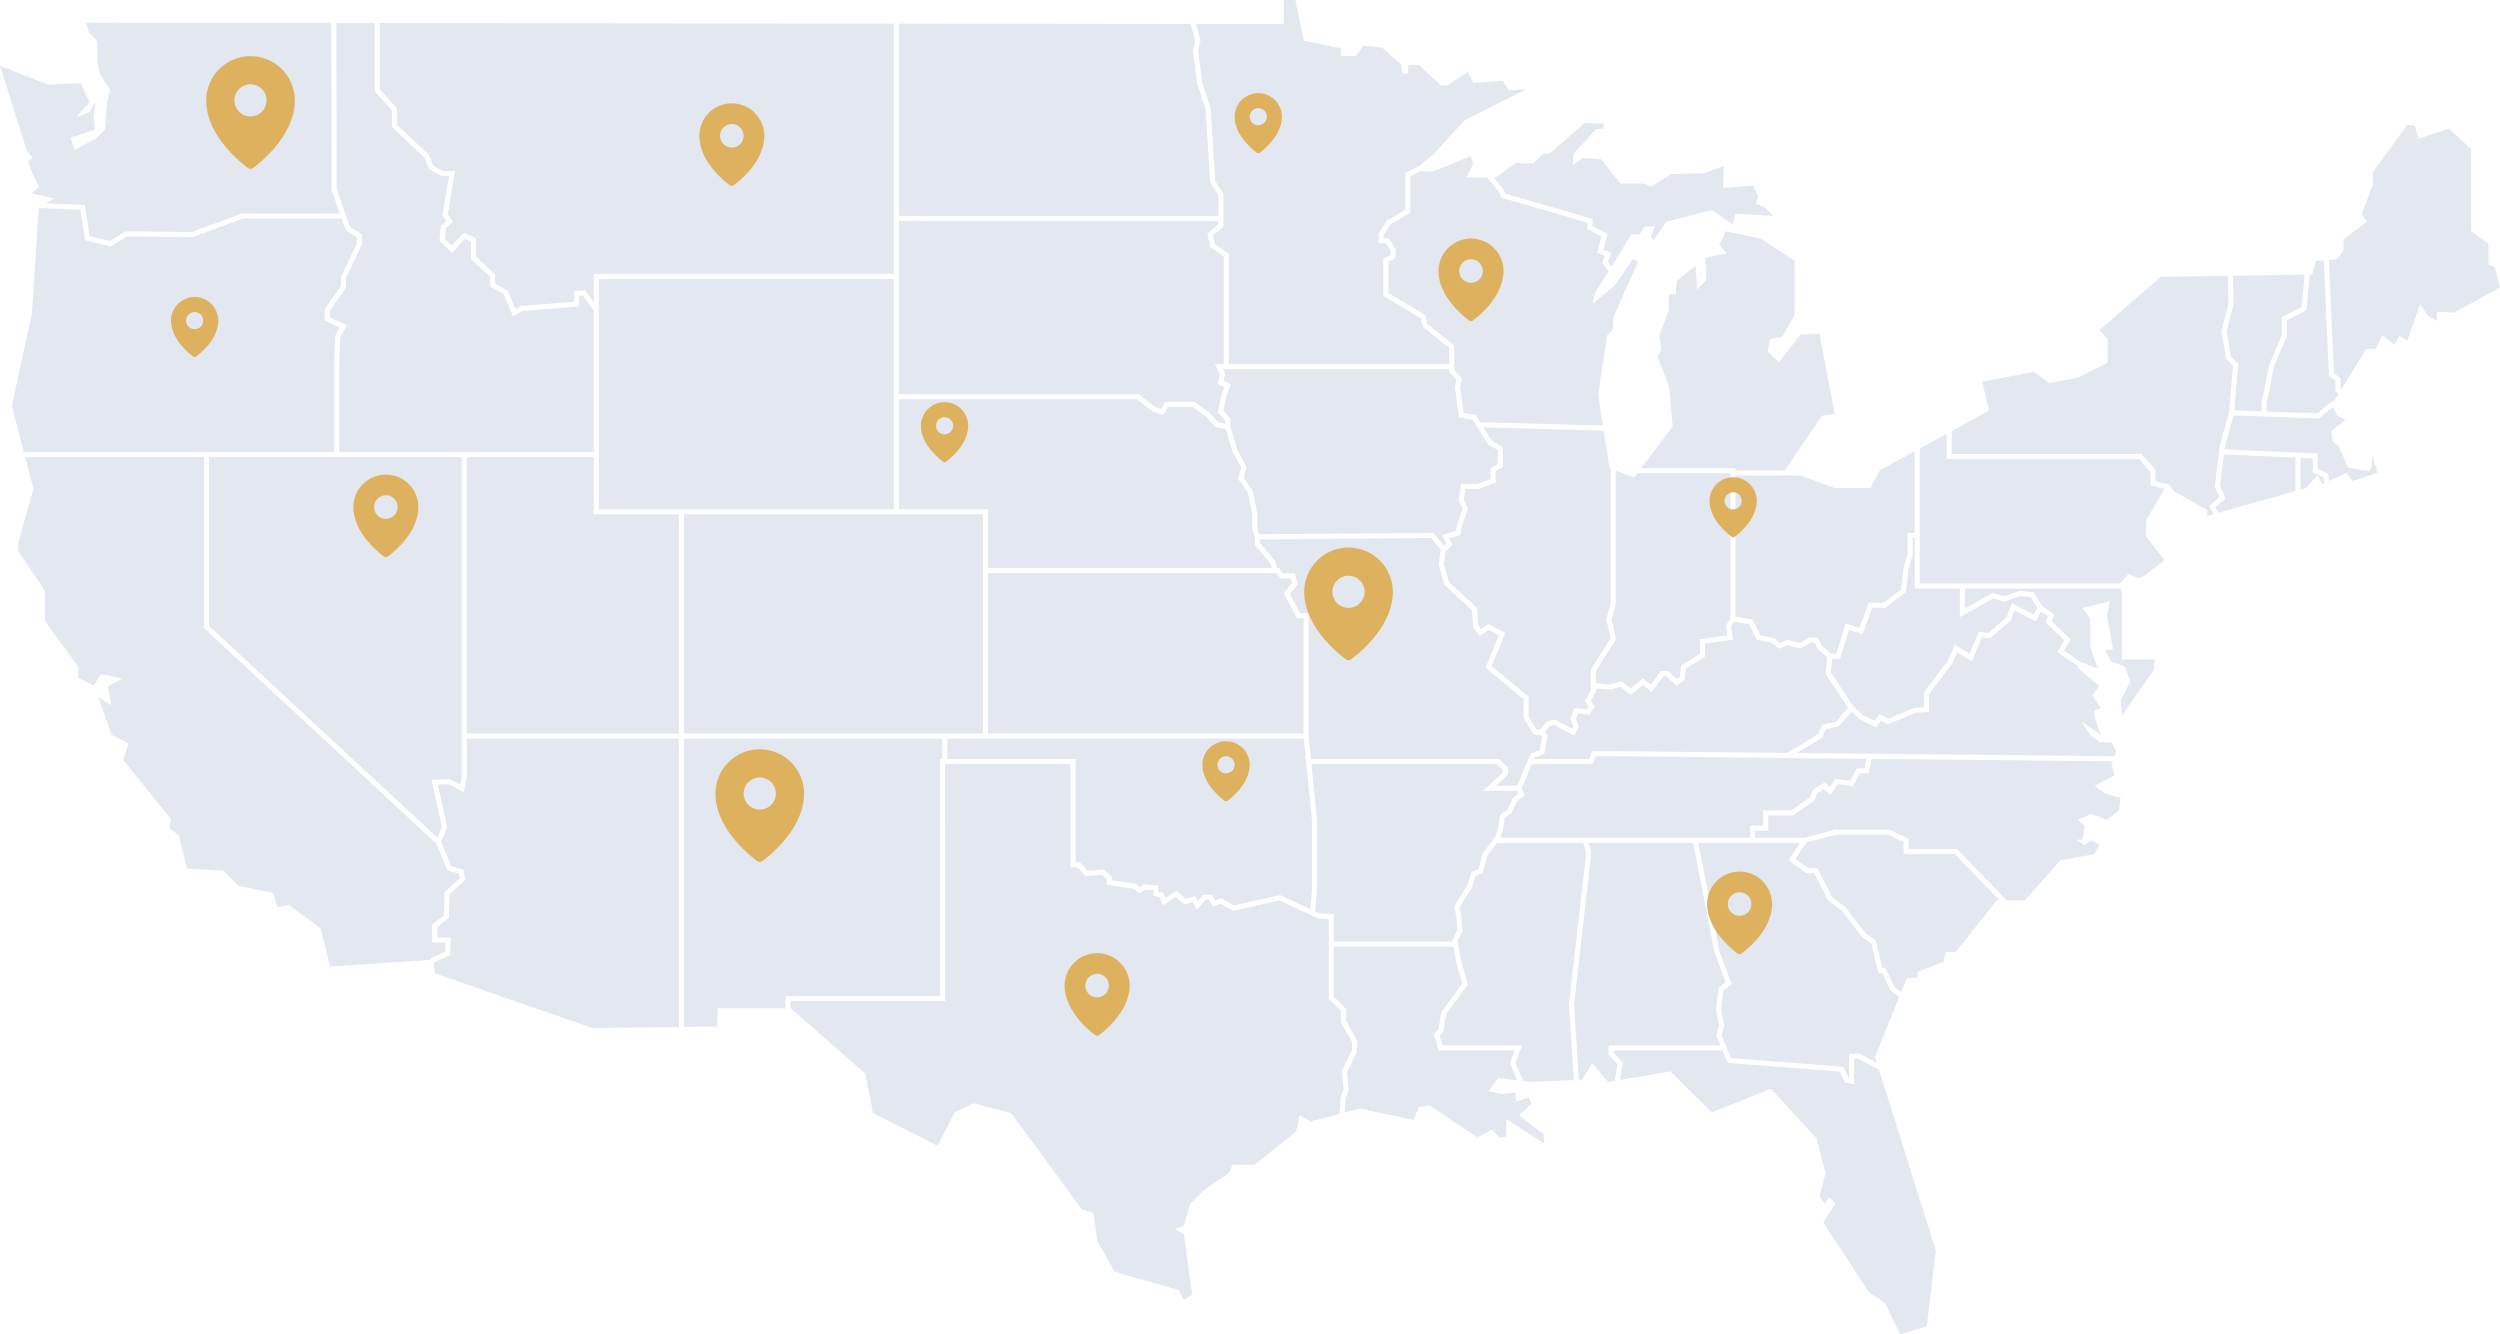 <svg xmlns="http://www.w3.org/2000/svg" width="624" height="333" viewBox="0 0 624 333" fill="none"><path d="M148.199 114.072H116.515V183.087H169.444V128.373H148.199V114.072Z" fill="#E2E7F0"></path><path d="M224.366 53.89H304.109V48.727L302.096 45.626L302.086 45.462L300.911 27.174L298.795 20.787L298.788 20.725L297.773 12.435L298.352 10.123L297.211 5.99L224.366 5.902V53.89Z" fill="#E2E7F0"></path><path d="M148.199 77.831V77.505L145.454 73.803L144.538 73.879V76.496L130.399 77.607L128.056 78.972L125.703 73.432L122.337 71.511V69.111L117.564 64.652V60.32L116.042 59.611L112.844 63.125L109.686 60.167L110.047 56.384L111.372 55.192L110.452 53.749L112.064 43.941H110.181L107.067 42.213L105.959 39.365L97.859 31.741V27.559L93.549 22.791V5.743L83.946 5.732L84.038 47.2L86.316 53.721L87.316 56.579L90.349 58.494V60.982L86.347 69.441V71.806L82.345 77.496V79.198L86.602 81.161L84.954 84.087L84.654 90.382V112.803H148.199V77.831Z" fill="#E2E7F0"></path><path d="M110.301 206.419L107.719 194.652L112.344 194.46L114.829 195.825L115.255 193.803V184.487H115.25V114.072H84.654H84.022H52.171V156.223L109.187 209.089L110.301 206.419Z" fill="#E2E7F0"></path><path d="M83.389 90.352V90.337L83.704 83.728L84.828 81.733L81.08 80.005V77.094L85.082 71.405V69.156L89.084 60.699V59.189L86.267 57.412L85.265 54.552H60.581L48.108 59.167L31.703 59.013L27.63 61.516L21.269 59.971L20.052 52.374L9.663 51.908L7.971 78.199L2.949 101.328L5.948 112.802H83.389V90.352Z" fill="#E2E7F0"></path><path d="M304.109 55.153H224.366V98.38H284.21L288.258 101.562L289.773 102.046L290.796 100.276H298.025L301.79 102.917L304.056 105.424L305.796 105.75V104.979L303.974 102.898L304.934 98.325L305.618 96.571L303.918 95.843L304.495 93.443L303.212 90.881H305.459V64.032L302.067 61.636L301.343 58.328L304.109 55.997V55.153Z" fill="#E2E7F0"></path><path d="M381.502 189.448H381.505L382.128 187.989L384.322 187.258L384.944 183.919L384.44 183.401H382.832L380.279 179.19V174.472L370.785 166.69L374.119 158.54L371.59 157.214L369.281 158.783L367.813 156.705L367.398 152.311L360.528 145.95L359.094 140.851L359.583 137.197L357.243 134.277L314.484 134.607V135.52L318.311 140.09L318.732 141.774H319.229L320.241 143.122H323.197L323.908 145.846L321.947 148.214L324.523 153.066H326.631V183.682L327.211 189.448H374.072L376.398 191.592V193.322L373.403 196.123H378.719L381.341 189.833L381.345 189.824L381.502 189.448Z" fill="#E2E7F0"></path><path d="M477.41 134.273V138.539L476.386 141.86L475.731 147.757L470.537 151.716H467.347L464.885 158.323L461.501 157.196L459.277 164.44H457.315L456.973 167.778L462.215 175.795L464.878 178.49L467.914 179.94L469.111 178.184L471.29 179.371L477.856 176.665L480.235 176.525V172.867L486.221 164.837L487.92 160.933L491.543 163.214L493.882 157.732L496.27 158.008L500.832 154.078L502.216 150.525L507.594 153.423L508.483 151.701L506.813 148.991L504.231 148.776L500.191 150.193L497.551 149.327L489.177 154.016V146.913H477.916V134.273H477.41Z" fill="#E2E7F0"></path><path d="M307.699 112.912L307.679 112.847L305.934 107.065L303.403 106.591L300.946 103.872L297.625 101.543H291.526L290.357 103.564L287.655 102.699L283.773 99.647H224.366V127.107H246.604V141.778H317.428L317.153 140.682L313.219 135.983V134.083L312.54 131.977V128.152L311.409 122.868L309.029 119.529L309.799 116.707L307.699 112.912Z" fill="#E2E7F0"></path><path d="M306.724 92.143H306.092H305.259L305.832 93.288L305.397 95.1L307.241 95.889L306.151 98.685L305.342 102.539L307.061 104.502V106.416L308.87 112.413L311.155 116.54L310.408 119.279L312.592 122.344L313.805 128.014V131.773L314.311 133.344L357.848 133.008L360.448 136.255L360.993 135.709L359.952 133.627L361.593 133.034L363.344 132.544L363.778 130.745L365.047 126.945L364.061 124.893L364.676 120.792H368.735L372.082 119.557L372.001 117.053L373.867 115.781V112.346L371.346 110.85L367.536 104.73L364.15 104.195L363.147 96.539L363.521 94.814L361.721 92.852V92.143H306.724Z" fill="#E2E7F0"></path><path d="M364.898 94.442L364.43 96.594L365.281 103.094L368.305 103.571L369.439 105.393L400.108 106.201L398.906 98.471L401.15 83.699L402.629 82.058L402.684 79.159L408.872 65.317L407.558 64.716L402.958 71.335L397.481 75.822L398.029 73.25L401.55 67.585L400.93 67.079L399.946 65.549L400.594 63.821L398.62 63.081L399.736 59.051L396.221 57.174V55.584L374.909 49.406L373.973 47.63L371.146 44.311H366.102L367.745 40.754L366.992 39.005L357.722 42.779H354.326L352.021 43.953V53.114L347.036 55.997L345.357 58.742V59.449H346.689L348.404 62.369L348.288 64.434L346.537 65.35V73.121L355.74 78.636L356.257 80.874L362.986 86.234V92.361L364.898 94.442Z" fill="#E2E7F0"></path><path d="M425.575 163.908L420.81 166.876L420.479 169.618L418.504 171.22L415.836 168.74H415.221L412.228 172.727L410.097 170.954L407.077 173.468L404.398 171.416L401.979 172.118L398.33 171.826V172.564L397.081 174.902L398.035 176.376L396.654 178.385L393.814 178.061L393.313 179.394L394.09 181.377L392.896 183.631L387.914 180.917L386.757 181.221L385.55 182.728L386.307 183.508L385.429 188.223L383.068 189.009L382.88 189.45H396.669L397.43 187.442L446.111 187.932L453.755 183.277L454.819 180.868L458.223 180.17L461.317 176.688L461.224 176.596L461.19 176.543L455.67 168.097L456.08 164.075L453.969 162.27L452.914 160.398H451.938L449.413 161.876L446.171 161.024L444.176 161.93L442.216 160.439L438.515 159.646L436.583 155.785L432.857 155.153L432.096 156.438L432.58 159.625L425.575 160.649V163.908Z" fill="#E2E7F0"></path><path d="M440.084 202.275H447.094L451.828 198.966L452.467 197.18L455.49 195.273L456.664 196.484L458.133 194.393L461.828 194.891L463.458 191.784H465.381L465.881 189.393L398.301 188.713L397.543 190.713H382.345L379.819 196.769L380.485 198.574L378.595 200.027L377.189 203.092L375.625 204.054L375.108 207.129L374.529 209.108H436.795V206.067H440.084V202.275Z" fill="#E2E7F0"></path><path d="M487.152 107.572V113.296H534.502L538.016 117.225V120.141L541.58 121.09L542.514 122.557L550.954 127.356L550.831 128.795L552.431 128.343L551.399 126.28L553.95 124.114L552.803 121.478L554.095 111.149L554.108 111.104L556.369 102.946L557.352 91.289L555.646 89.585L554.449 82.682L556.234 75.809L556.11 70.831V70.818L556.137 68.849L539.359 69.1L523.986 82.372L526.073 84.647V86.164V90.524L518.483 94.315L511.461 95.642L507.665 92.799L494.759 95.263L496.467 102.467L487.152 107.572Z" fill="#E2E7F0"></path><path d="M554.101 121.292L555.484 124.471L552.974 126.602L553.671 127.994L572.937 122.558V114.219L555.083 113.439L554.101 121.292Z" fill="#E2E7F0"></path><path d="M564.46 102.684V100.322L564.98 98.24L566.382 91.05L569.521 83.714V79.159L574.49 76.613L575.242 68.558L557.403 68.826L557.375 70.82L557.503 75.953L555.744 82.732L556.824 88.972L558.662 90.808L557.681 102.447L564.46 102.684Z" fill="#E2E7F0"></path><path d="M290.352 222.84L290.886 224.099L293.693 222.346L295.938 224.325L298.302 223.65L298.985 224.871L300.293 223.322H302.54L303.345 224.759L304.887 224.209L308.026 226.001L319.511 223.417L327.067 226.944L327.475 222.094V204.71L325.426 184.347H246.604H245.442H236.438V189.451H268.487V215.233H269.557L271.436 217.358L275.499 217.046L277.497 218.802V219.742L283.597 220.638L284.496 221.44L285.407 220.78L289.137 221.023V222.565L290.352 222.84Z" fill="#E2E7F0"></path><path d="M540.215 122.038L536.751 121.115V117.711L533.937 114.563H485.887V108.27L479.181 111.945V133.648V134.28V145.656H489.177H489.809H529.128L531.269 143.249L533.826 144.369L535.153 143.725L540.285 139.851L535.612 133.866V129.939L540.215 122.038Z" fill="#E2E7F0"></path><path d="M575.686 77.424L570.786 79.933V83.973L567.598 91.426L566.212 98.533L565.725 100.481V102.73L578.411 103.174L581.849 100.301L582.433 100.344L583.735 98.232L582.933 97.713V95.025L581.301 93.772L580.023 64.975L578.073 65.119L577.124 68.531L576.514 68.541L575.686 77.424Z" fill="#E2E7F0"></path><path d="M395.916 212.946L395.194 210.374H373.644L371.324 213.433L370.067 217.925L368.346 218.562L367.403 221.504L367.362 221.571L364.327 226.42L364.798 229.022L365.065 232.358L363.815 234.857L364.659 239.676L366.378 245.757L360.971 253.088L360.199 257.711L359.326 258.476L360.08 260.924H379.955L378.262 265.335L380.184 269.844L382.03 270.059L392.821 269.582L391.622 250.543L391.628 250.488L395.916 212.946Z" fill="#E2E7F0"></path><path d="M367.329 217.59L369.023 216.963L370.17 212.86L373.335 208.687L373.883 206.811L374.472 203.278L376.198 202.218L377.576 199.216L378.975 198.14L378.698 197.388H370.199L375.133 192.775V192.147L373.578 190.714H327.337L328.74 204.678V222.147L328.29 227.515L329.335 228.002L332.916 228.149V235.012H362.557L362.496 234.663L363.776 232.106L363.539 229.154L362.995 226.163L366.246 220.967L367.329 217.59Z" fill="#E2E7F0"></path><path d="M471.84 247.172L469.796 242.85H468.811L467.085 235.521L464.821 233.96L459.75 227.375L456.243 224.683L452.852 217.95H450.884L446.433 214.692L449.284 210.374H423.896L429.18 237.434L432.233 245.585L430.179 247.226L429.59 252.175L430.357 255.879L429.739 258.47L430.922 261.306L432.16 264.114L460.117 266.263L461.404 269.092L461.551 269.122V263.12L463.972 262.934L468.465 265.284L468.001 263.802L474.026 248.896L471.84 247.172Z" fill="#E2E7F0"></path><path d="M325.366 154.329H323.762L320.432 148.058L322.52 145.538L322.22 144.386H319.609L318.596 143.037H246.604V183.08H325.366V154.329Z" fill="#E2E7F0"></path><path d="M490.442 146.917V151.863L497.417 147.957L500.177 148.862L504.066 147.497L507.556 147.788L509.68 151.237L512.73 153.392L512.068 154.979L516.791 159.569L515.192 162.395L519.139 165.08L523.606 166.926L521.708 161.428V154.413L519.811 151.759L526.643 150.053L525.883 153.655L527.402 161.997L525.504 162.376L526.832 165.03L530.249 166.357L531.767 169.958L529.3 174.888L529.679 178.515L537.65 167.116L537.802 164.612H529.58V146.917H490.442Z" fill="#E2E7F0"></path><path d="M196.065 248.594H234.65L234.622 189.451H235.172V184.347H170.709V256.32L178.964 256.218L179.154 251.668H196.065V248.594Z" fill="#E2E7F0"></path><path d="M487.896 213.147H475.132V210.153L473.189 209.285L471.43 208.344H458.258L450.854 210.292L448.153 214.383L451.298 216.686H453.633L457.244 223.857L460.652 226.473L465.703 233.033L468.205 234.758L469.813 241.586H470.597L472.857 246.364L474.52 247.676L475.971 244.085H478.628V242.569L485.081 240.105L485.65 237.64H488.118L498.365 224.748H499.128L487.896 213.147Z" fill="#E2E7F0"></path><path d="M403.728 265.67L401.493 263.189V260.924H429.392L428.413 258.576L429.06 255.858L428.308 252.231L428.984 246.562L430.726 245.17L427.959 237.778L427.949 237.727L422.608 210.374H396.507L397.201 212.842L397.186 212.966L392.891 250.576L394.085 269.527L394.934 269.49L397.401 265.319L401.387 270.059L403.029 269.778L403.728 265.67Z" fill="#E2E7F0"></path><path d="M463.707 264.222L462.816 264.29V270.674L460.518 270.199L459.274 267.466L431.307 265.316L429.928 262.188H402.759V262.704L405.078 265.278L404.352 269.553L416.95 267.404L427.237 277.641L442 271.764L453.387 284.087L455.665 292.808L454.146 298.684L455.475 300.391L456.614 298.874L458.132 300.391L455.095 305.13L466.483 322.573L470.467 325.226L474.263 332.999L480.906 331.103L483.183 312.145L469.002 266.99L463.707 264.222Z" fill="#E2E7F0"></path><path d="M379.183 278.4L382.22 275.556L381.65 273.85L378.424 274.988L378.234 272.713L374.818 273.092L371.591 272.333L373.869 269.112L378.736 269.677L376.897 265.361L378.114 262.189H359.145L357.875 258.065L359.026 257.059L359.772 252.583L364.993 245.505L363.424 239.957L362.779 236.278H332.916V248.723L335.952 251.82V254.759L338.736 259.814V262.397L336.219 267.551L336.66 272.14L335.88 274.088L335.616 277.68L339.329 276.694L352.803 279.538L354.132 276.315L356.789 275.936L368.744 283.898L372.351 282.003L374.248 283.898L375.957 283.709V279.348L385.446 285.415L385.256 283.14L379.183 278.4Z" fill="#E2E7F0"></path><path d="M334.633 273.798L335.37 271.953L334.925 267.315L337.471 262.104V260.137L334.687 255.081V252.333L331.65 249.237V229.362L329.03 229.256L328.915 229.202L319.368 224.743L307.825 227.34L304.765 225.593L302.764 226.307L301.798 224.585H300.881L298.774 227.08L297.687 225.14L295.62 225.73L293.563 223.917L290.298 225.956L289.44 223.929L287.872 223.572V222.206L285.78 222.071L284.414 223.059L283.037 221.833L276.231 220.833V219.372L275.065 218.347L270.903 218.667L268.987 216.495H267.221V190.714H235.888L235.915 249.857H197.33V251.667H197.372L215.97 267.972L217.868 277.83L234.001 285.982L238.301 277.64L242.919 275.365L252.409 277.83L270.058 301.906L272.905 302.665L273.854 309.68L278.219 317.453L294.212 322.003L295.489 324.467L297.577 323.139L295.489 307.973L293.211 306.836L295.489 305.888L297.007 300.579L300.613 296.977L306.687 292.807L307.635 290.722H313.139L323.577 282.38L324.336 278.398L327.183 279.915L334.321 278.02L334.633 273.798Z" fill="#E2E7F0"></path><path d="M622.671 66.637L621.153 66.068V60.902L616.789 57.726V37.252L611.285 32.133L603.694 34.597L602.745 31.374L600.847 31.185L592.307 42.938V45.971L589.461 53.555L590.789 55.261L584.906 59.812V62.656L583.198 64.741L581.284 64.883L582.54 93.13L584.198 94.404V97.026L584.4 97.157L590.599 87.112H592.877L594.585 83.699L597.62 85.974L598.949 83.888L600.847 85.026L604.073 75.926L605.971 78.769L608.249 80.097V77.822L612.614 78.011L624 71.755L622.671 66.637Z" fill="#E2E7F0"></path><path d="M522.847 196.124L527.781 193.47L527.022 190.817L527.304 190.018L467.17 189.412L466.409 193.054H464.223L462.538 196.267L458.727 195.754L456.821 198.466L455.296 196.896L453.511 198.022L452.885 199.775L447.492 203.544H441.349V207.336H438.06V209.113H450.377L458.095 207.084H471.748L473.766 208.163L476.397 209.336V211.887H488.433L500.888 224.751H505.387L514.307 214.704L522.847 213.187L523.986 210.912L522.088 209.774L520.191 210.912L518.293 209.585H519.811L520.381 206.172L518.673 204.656L521.898 203.139L525.883 204.656L528.92 202.191L529.3 199.157L525.314 198.02L522.847 196.124Z" fill="#E2E7F0"></path><path d="M591.928 116.495L591.359 117.633L586.045 116.685L583.767 111.376L582.249 110.239L581.869 107.584L585.475 104.741L583.387 103.793L582.365 101.605L582.269 101.598L578.85 104.454L557.471 103.704L555.339 111.395L555.241 112.179L578.505 113.194V117.055L581.125 118.223L581.295 120.058L585.665 118.011L587.183 120.096L593.446 118.011L592.118 113.651L591.928 116.495Z" fill="#E2E7F0"></path><path d="M579.933 119.075L577.24 117.873V114.404L574.203 114.271V122.198L575.606 121.802L578.453 118.579L579.592 120.854L580.076 120.627L579.933 119.075Z" fill="#E2E7F0"></path><path d="M169.444 184.347H116.52V193.93L115.715 197.751L112.042 195.734L109.278 195.849L111.622 206.534L110.108 210.164L112.656 216.246L115.675 217.04L116.106 219.626L112.203 223.213L112.047 229.085L109.131 231.386V233.984H112.547L112.345 238.423L108.573 240.053L108.274 240.428L108.555 242.948L147.839 256.598L169.444 256.335V184.347Z" fill="#E2E7F0"></path><path d="M528.161 187.589L527.022 185.314H524.175L521.708 183.418L519.432 180.006L524.365 183.418L522.847 179.016L522.657 177.351L524.365 176.783L522.277 173.56L523.986 171.285L518.673 166.736L518.522 166.187L513.518 162.783L515.21 159.795L510.569 155.284L511.172 153.838L509.437 152.612L508.127 155.15L502.876 152.32L501.898 154.833L496.676 159.33L494.675 159.099L492.123 165.077L488.492 162.791L487.323 165.478L481.5 173.289V177.719L478.142 177.916L471.214 180.772L469.512 179.844L468.348 181.552L464.133 179.538L462.207 177.59L458.89 181.324L455.714 181.975L454.754 184.15L448.502 187.956L527.75 188.753L528.161 187.589Z" fill="#E2E7F0"></path><path d="M223.1 69.636H149.464V77.087V77.832V127.105H223.1V69.636Z" fill="#E2E7F0"></path><path d="M245.339 128.368H170.709V183.081H245.339V128.368Z" fill="#E2E7F0"></path><path d="M126.701 72.547L128.659 77.158L130.011 76.371L143.273 75.328V72.717L146.052 72.485L148.199 75.381V68.373H223.1V5.901L94.814 5.745V22.307L99.124 27.073V31.196L107.034 38.642L108.082 41.33L110.51 42.678H113.554L111.779 53.478L113.014 55.417L111.26 56.995L111.005 59.67L112.772 61.326L115.733 58.073L118.829 59.516V64.104L123.602 68.565V70.779L126.701 72.547Z" fill="#E2E7F0"></path><path d="M360.383 140.764L361.65 145.27L368.613 151.717L369.042 156.255L369.597 157.043L371.506 155.746L375.725 157.959L372.31 166.31L381.544 173.879V178.842L383.544 182.141H384.403L386.03 180.107L388.079 179.57L392.377 181.911L392.7 181.3L391.958 179.407L392.976 176.696L396.041 177.046L396.514 176.358L395.614 174.967L397.065 172.251V167.171L401.999 159.315L400.924 154.525L402.041 150.662V116.981L401.767 116.878L400.305 107.475L370.24 106.683L372.257 109.925L375.133 111.632V116.455L373.288 117.711L373.376 120.431L368.962 122.061H365.766L365.37 124.701L366.409 126.864L364.986 131.124L364.401 133.565L361.957 134.249L361.718 134.336L362.533 135.963L360.791 137.704L360.383 140.764Z" fill="#E2E7F0"></path><path d="M107.778 239.023L111.117 237.581L111.222 235.252H107.866V230.778L110.798 228.464L110.952 222.65L114.745 219.162L114.561 218.058L111.73 217.313L108.892 210.539L50.906 156.774V114.072H6.278L8.351 121.998L4.555 135.459V137.544L11.198 147.402V154.986L19.547 166.504V169.204L23.343 171.1L25.241 168.256L30.555 169.393L26.949 171.289L27.708 176.029L24.482 173.944L27.898 183.423L32.073 185.509L30.745 189.68L42.7 204.467L42.321 206.742L44.598 208.448L46.686 216.789L55.796 217.358L59.592 221.149L68.131 222.856L69.27 226.458L72.117 225.889L80.088 231.766L82.365 241.246L107.324 239.595L107.778 239.023Z" fill="#E2E7F0"></path><path d="M407.84 119.151L403.307 117.453V150.84L402.23 154.563L403.348 159.545L398.33 167.533V170.559L401.849 170.841L404.66 170.026L407.044 171.851L410.097 169.309L412.014 170.906L414.589 167.478H416.335L418.561 169.547L419.284 168.959L419.627 166.124L424.31 163.208V159.558L431.139 158.559L430.778 156.184L431.902 154.286V118.099H408.642L407.84 119.151Z" fill="#E2E7F0"></path><path d="M8.161 39.338L7.022 40.286L8.161 43.508L9.679 46.541L7.971 48.247L13.475 49.575L11.386 50.722L21.139 51.161L22.385 58.944L27.417 60.166L31.35 57.748L47.888 57.903L60.355 53.29H84.824L82.773 47.417V47.311L82.68 5.732L21.462 5.657L22.204 8.056L24.292 10.332V15.261L24.861 18.366L27.518 22.464L26.759 25.118L26.19 32.323L23.912 34.598L18.598 37.442L17.649 34.408L23.723 32.323L23.343 29.1L23.912 25.308L22.394 27.962L18.978 29.289L22.394 25.498L20.116 20.758L11.957 21.137L0 16.398L6.643 37.442L8.161 39.338Z" fill="#E2E7F0"></path><path d="M299.659 10.108L299.057 12.514L300.035 20.509L302.162 26.93L302.168 27.012L303.337 45.215L305.375 48.352V56.584L302.742 58.804L303.198 60.888L306.725 63.379V90.881H361.721V86.846L355.124 81.589L354.628 79.445L345.272 73.838V64.588L347.065 63.65L347.118 62.681L345.964 60.715H344.092V58.388L346.124 55.066L350.756 52.388V43.18L354.375 41.337L357.723 38.568L365.609 29.98L380.997 22.266L376.671 22.539L375.083 20.186L367.745 20.679L366.321 17.944L361.283 21.335H359.694L354.109 16.194H351.48V18.365H350.002L349.673 16.029L344.908 11.817L340.199 11.488L338.446 13.95H334.667V12.035L325.413 10.12L323.331 0H320.429V6.018L298.524 5.991L299.659 10.108Z" fill="#E2E7F0"></path><path d="M373.331 44.309H372.807L375.028 46.915L375.778 48.34L397.486 54.633V56.414L401.225 58.412L400.148 62.303L402.223 63.08L401.353 65.397L401.887 66.226L402.223 66.501L407.176 58.532H409.201L410.406 56.619L413.09 56.454L412.104 58.971L412.706 60.01L415.938 55.36L427.237 52.406L432.422 55.962L433.133 53.335L442.663 53.882L440.253 51.584L438.281 50.928L438.883 49.288L437.679 46.333L430.067 46.88L430.286 41.464L425.356 43.215L417.032 43.489L412.158 46.607L410.187 45.785H404.436L399.563 39.714L395.127 39.441L392.553 41.191L392.772 38.346L398.412 32.218L400.275 32.11V30.851L395.566 30.686L386.802 38.292L385.214 38.346L382.695 40.808L378.424 40.644L373.331 44.309Z" fill="#E2E7F0"></path><path d="M449.493 118.686H433.167V153.921L437.427 154.644L439.374 158.536L442.759 159.26L444.342 160.465L446.057 159.685L449.227 160.518L451.594 159.132H453.654L454.962 161.454L456.977 163.177H458.342L460.672 155.59L464.125 156.739L466.467 150.453H470.11L474.532 147.081L475.142 141.603L476.144 138.351V133.011H477.916V112.632L469.138 117.443L466.862 121.802H457.942L449.493 118.686Z" fill="#E2E7F0"></path><path d="M444.847 84.081L447.958 78.583V65.123L439.534 59.578L434.409 58.488L430.803 57.729L429.095 61.142L430.993 63.227L425.679 64.365L425.869 69.862L423.591 72.327L423.212 66.261L418.467 70.241L418.278 73.464H416.57V77.256L414.103 83.892L414.672 87.115L413.723 89.011L416.57 96.403L417.519 106.452L409.605 116.838H433.167V117.428H446.066L445.606 117.259L454.716 103.798L457.942 103.229L454.146 83.323L449.402 83.513L444.087 90.338L441.242 87.873L441.81 84.65L444.847 84.081Z" fill="#E2E7F0"></path><path d="M62.526 14.007C59.593 14.011 56.782 15.175 54.708 17.247C52.634 19.318 51.467 22.126 51.464 25.055C51.464 34.508 61.52 41.651 61.948 41.952C62.119 42.066 62.32 42.127 62.526 42.127C62.732 42.127 62.933 42.066 63.104 41.952C63.532 41.651 73.588 34.508 73.588 25.055C73.584 22.126 72.418 19.318 70.344 17.247C68.27 15.175 65.459 14.011 62.526 14.007ZM62.526 21.037C63.321 21.037 64.099 21.273 64.761 21.714C65.422 22.156 65.938 22.783 66.242 23.517C66.547 24.251 66.626 25.059 66.471 25.838C66.316 26.618 65.933 27.333 65.37 27.895C64.808 28.457 64.091 28.84 63.311 28.995C62.53 29.15 61.721 29.07 60.986 28.766C60.252 28.462 59.623 27.947 59.181 27.286C58.739 26.626 58.503 25.849 58.503 25.055C58.503 23.989 58.927 22.967 59.682 22.214C60.436 21.461 61.459 21.037 62.526 21.037Z" fill="#DDB15E"></path><path d="M336.589 136.663C333.656 136.666 330.845 137.831 328.771 139.902C326.697 141.973 325.531 144.781 325.527 147.71C325.527 157.163 335.583 164.307 336.011 164.608C336.182 164.722 336.383 164.783 336.589 164.783C336.795 164.783 336.996 164.722 337.167 164.608C337.595 164.307 347.651 157.163 347.651 147.71C347.648 144.781 346.481 141.973 344.407 139.902C342.333 137.831 339.522 136.666 336.589 136.663ZM336.589 143.693C337.385 143.693 338.162 143.929 338.824 144.37C339.485 144.812 340.001 145.439 340.305 146.173C340.61 146.907 340.689 147.715 340.534 148.494C340.379 149.273 339.996 149.989 339.433 150.551C338.871 151.113 338.154 151.495 337.374 151.65C336.594 151.805 335.785 151.726 335.05 151.422C334.315 151.118 333.687 150.603 333.245 149.942C332.803 149.282 332.567 148.505 332.567 147.71C332.567 146.645 332.99 145.623 333.745 144.87C334.499 144.116 335.522 143.693 336.589 143.693Z" fill="#DDB15E"></path><path d="M189.635 187.016C186.702 187.02 183.891 188.185 181.817 190.256C179.743 192.327 178.577 195.135 178.573 198.064C178.573 207.517 188.63 214.66 189.057 214.961C189.228 215.075 189.429 215.136 189.635 215.136C189.841 215.136 190.042 215.075 190.213 214.961C190.641 214.66 200.697 207.517 200.697 198.064C200.694 195.135 199.527 192.327 197.453 190.256C195.38 188.185 192.568 187.02 189.635 187.016ZM189.635 194.047C190.431 194.047 191.209 194.282 191.87 194.724C192.531 195.165 193.047 195.792 193.352 196.526C193.656 197.26 193.736 198.068 193.58 198.847C193.425 199.627 193.042 200.343 192.48 200.904C191.917 201.466 191.2 201.849 190.42 202.004C189.64 202.159 188.831 202.079 188.096 201.775C187.361 201.471 186.733 200.956 186.291 200.296C185.849 199.635 185.613 198.858 185.613 198.064C185.613 196.998 186.037 195.977 186.791 195.223C187.545 194.47 188.568 194.047 189.635 194.047Z" fill="#DDB15E"></path><path d="M96.314 118.456C94.164 118.458 92.102 119.312 90.581 120.831C89.06 122.35 88.205 124.409 88.202 126.557C88.202 133.489 95.577 138.728 95.89 138.948C96.016 139.032 96.163 139.077 96.314 139.077C96.465 139.077 96.613 139.032 96.738 138.948C97.052 138.728 104.426 133.489 104.426 126.557C104.424 124.409 103.568 122.35 102.048 120.831C100.527 119.312 98.465 118.458 96.314 118.456ZM96.314 123.611C96.898 123.611 97.468 123.784 97.953 124.108C98.438 124.431 98.816 124.891 99.04 125.43C99.263 125.968 99.321 126.56 99.207 127.132C99.094 127.703 98.813 128.228 98.4 128.64C97.988 129.052 97.462 129.333 96.89 129.446C96.318 129.56 95.725 129.502 95.186 129.279C94.647 129.056 94.186 128.678 93.862 128.194C93.537 127.709 93.365 127.14 93.365 126.557C93.365 125.776 93.675 125.026 94.228 124.474C94.782 123.921 95.532 123.611 96.314 123.611Z" fill="#DDB15E"></path><path d="M182.663 25.79C180.513 25.793 178.451 26.647 176.93 28.166C175.409 29.685 174.554 31.744 174.551 33.892C174.551 40.824 181.926 46.062 182.239 46.283C182.365 46.367 182.512 46.411 182.663 46.411C182.814 46.411 182.962 46.367 183.087 46.283C183.401 46.062 190.775 40.824 190.775 33.892C190.773 31.744 189.917 29.685 188.397 28.166C186.876 26.647 184.814 25.793 182.663 25.79ZM182.663 30.946C183.247 30.946 183.817 31.119 184.302 31.442C184.787 31.766 185.165 32.226 185.388 32.764C185.612 33.303 185.67 33.895 185.556 34.466C185.443 35.038 185.162 35.563 184.749 35.975C184.337 36.387 183.811 36.667 183.239 36.781C182.666 36.895 182.073 36.836 181.534 36.613C180.995 36.391 180.535 36.013 180.211 35.528C179.886 35.044 179.713 34.474 179.713 33.892C179.713 33.11 180.024 32.361 180.577 31.809C181.131 31.256 181.881 30.946 182.663 30.946Z" fill="#DDB15E"></path><path d="M434.201 217.548C432.05 217.55 429.988 218.404 428.467 219.923C426.947 221.442 426.091 223.501 426.089 225.649C426.089 232.581 433.463 237.82 433.777 238.041C433.902 238.124 434.05 238.169 434.201 238.169C434.352 238.169 434.499 238.124 434.625 238.041C434.938 237.82 442.313 232.581 442.313 225.649C442.31 223.501 441.455 221.442 439.934 219.923C438.413 218.404 436.351 217.55 434.201 217.548ZM434.201 222.703C434.784 222.703 435.354 222.876 435.84 223.2C436.325 223.523 436.703 223.983 436.926 224.522C437.149 225.06 437.208 225.652 437.094 226.224C436.98 226.795 436.699 227.32 436.287 227.732C435.874 228.144 435.348 228.425 434.776 228.538C434.204 228.652 433.611 228.594 433.072 228.371C432.533 228.148 432.072 227.77 431.748 227.286C431.424 226.801 431.251 226.232 431.251 225.649C431.251 224.868 431.562 224.118 432.115 223.566C432.668 223.013 433.418 222.703 434.201 222.703Z" fill="#DDB15E"></path><path d="M273.839 237.905C271.688 237.907 269.626 238.762 268.105 240.28C266.585 241.799 265.729 243.858 265.727 246.006C265.727 252.938 273.101 258.177 273.415 258.398C273.54 258.481 273.688 258.526 273.839 258.526C273.99 258.526 274.137 258.481 274.263 258.398C274.576 258.177 281.951 252.938 281.951 246.006C281.948 243.858 281.093 241.799 279.572 240.28C278.051 238.762 275.989 237.907 273.839 237.905ZM273.839 243.06C274.422 243.06 274.992 243.233 275.477 243.557C275.963 243.88 276.341 244.341 276.564 244.879C276.787 245.417 276.846 246.009 276.732 246.581C276.618 247.152 276.337 247.677 275.924 248.089C275.512 248.501 274.986 248.782 274.414 248.896C273.842 249.009 273.249 248.951 272.71 248.728C272.171 248.505 271.71 248.127 271.386 247.643C271.062 247.158 270.889 246.589 270.889 246.006C270.889 245.225 271.2 244.476 271.753 243.923C272.306 243.371 273.056 243.06 273.839 243.06Z" fill="#DDB15E"></path><path d="M367.16 59.535C365.009 59.537 362.947 60.391 361.426 61.91C359.906 63.429 359.05 65.488 359.048 67.636C359.048 74.568 366.422 79.806 366.736 80.028C366.861 80.111 367.009 80.156 367.16 80.156C367.311 80.156 367.458 80.111 367.584 80.028C367.897 79.806 375.272 74.568 375.272 67.636C375.269 65.488 374.414 63.429 372.893 61.91C371.372 60.391 369.31 59.537 367.16 59.535ZM367.16 64.69C367.743 64.69 368.313 64.863 368.799 65.186C369.284 65.51 369.662 65.97 369.885 66.509C370.108 67.047 370.167 67.639 370.053 68.211C369.939 68.782 369.658 69.307 369.246 69.719C368.833 70.131 368.307 70.412 367.735 70.525C367.163 70.639 366.57 70.581 366.031 70.358C365.492 70.135 365.031 69.757 364.707 69.273C364.383 68.788 364.21 68.219 364.21 67.636C364.21 66.855 364.521 66.105 365.074 65.553C365.627 65 366.377 64.69 367.16 64.69Z" fill="#DDB15E"></path><path d="M314.063 23.248C312.499 23.249 311 23.871 309.894 24.975C308.788 26.08 308.165 27.577 308.164 29.14C308.164 34.181 313.527 37.991 313.755 38.151C313.846 38.212 313.954 38.245 314.063 38.245C314.173 38.245 314.28 38.212 314.372 38.151C314.6 37.991 319.963 34.181 319.963 29.14C319.961 27.577 319.339 26.08 318.233 24.975C317.127 23.871 315.627 23.249 314.063 23.248ZM314.063 26.997C314.488 26.997 314.902 27.123 315.255 27.358C315.608 27.593 315.883 27.928 316.045 28.32C316.208 28.711 316.25 29.142 316.167 29.558C316.085 29.973 315.88 30.355 315.58 30.654C315.28 30.954 314.898 31.158 314.482 31.241C314.066 31.323 313.634 31.281 313.242 31.119C312.85 30.957 312.515 30.682 312.28 30.33C312.044 29.977 311.918 29.563 311.918 29.14C311.918 28.571 312.144 28.026 312.546 27.625C312.949 27.223 313.494 26.997 314.063 26.997Z" fill="#DDB15E"></path><path d="M48.581 74.133C47.017 74.135 45.518 74.756 44.412 75.861C43.306 76.965 42.683 78.463 42.682 80.025C42.682 85.067 48.045 88.876 48.273 89.037C48.364 89.098 48.471 89.13 48.581 89.13C48.691 89.13 48.798 89.098 48.89 89.037C49.118 88.876 54.481 85.067 54.481 80.025C54.479 78.463 53.857 76.965 52.751 75.861C51.645 74.756 50.145 74.135 48.581 74.133ZM48.581 77.882C49.005 77.882 49.42 78.008 49.773 78.243C50.126 78.479 50.401 78.814 50.563 79.205C50.726 79.597 50.768 80.027 50.685 80.443C50.603 80.859 50.398 81.24 50.098 81.54C49.798 81.84 49.416 82.044 49 82.126C48.584 82.209 48.152 82.166 47.76 82.004C47.368 81.842 47.033 81.567 46.797 81.215C46.562 80.863 46.436 80.449 46.436 80.025C46.436 79.457 46.662 78.912 47.064 78.51C47.467 78.108 48.012 77.882 48.581 77.882Z" fill="#DDB15E"></path><path d="M306.019 185.001C304.454 185.003 302.955 185.624 301.849 186.729C300.743 187.833 300.121 189.331 300.119 190.893C300.119 195.934 305.482 199.744 305.71 199.905C305.802 199.966 305.909 199.998 306.019 199.998C306.128 199.998 306.236 199.966 306.327 199.905C306.555 199.744 311.918 195.934 311.918 190.893C311.916 189.331 311.294 187.833 310.188 186.729C309.082 185.624 307.583 185.003 306.019 185.001ZM306.019 188.75C306.443 188.75 306.858 188.876 307.21 189.111C307.563 189.347 307.838 189.681 308.001 190.073C308.163 190.464 308.205 190.895 308.123 191.311C308.04 191.726 307.836 192.108 307.536 192.408C307.236 192.707 306.853 192.911 306.437 192.994C306.021 193.077 305.59 193.034 305.198 192.872C304.806 192.71 304.471 192.435 304.235 192.083C303.999 191.731 303.873 191.317 303.873 190.893C303.873 190.325 304.099 189.78 304.502 189.378C304.904 188.976 305.45 188.75 306.019 188.75Z" fill="#DDB15E"></path><path d="M432.591 119.127C431.027 119.129 429.528 119.75 428.422 120.855C427.316 121.959 426.694 123.457 426.692 125.019C426.692 130.061 432.055 133.87 432.283 134.031C432.374 134.092 432.482 134.124 432.591 134.124C432.701 134.124 432.808 134.092 432.9 134.031C433.128 133.87 438.491 130.061 438.491 125.019C438.489 123.457 437.867 121.959 436.761 120.855C435.655 119.75 434.155 119.129 432.591 119.127ZM432.591 122.877C433.016 122.877 433.43 123.002 433.783 123.238C434.136 123.473 434.411 123.808 434.573 124.199C434.736 124.591 434.778 125.022 434.695 125.437C434.613 125.853 434.408 126.234 434.108 126.534C433.808 126.834 433.426 127.038 433.01 127.12C432.594 127.203 432.162 127.161 431.77 126.999C431.378 126.836 431.043 126.562 430.808 126.209C430.572 125.857 430.446 125.443 430.446 125.019C430.446 124.451 430.672 123.906 431.074 123.504C431.477 123.102 432.022 122.877 432.591 122.877Z" fill="#DDB15E"></path><path d="M235.759 100.379C234.195 100.381 232.696 101.002 231.59 102.107C230.484 103.211 229.862 104.709 229.86 106.271C229.86 111.313 235.223 115.122 235.451 115.283C235.542 115.344 235.65 115.376 235.759 115.376C235.869 115.376 235.976 115.344 236.068 115.283C236.296 115.122 241.659 111.313 241.659 106.271C241.657 104.709 241.035 103.211 239.929 102.107C238.823 101.002 237.323 100.381 235.759 100.379ZM235.759 104.128C236.184 104.128 236.598 104.254 236.951 104.49C237.304 104.725 237.579 105.06 237.741 105.451C237.904 105.843 237.946 106.273 237.863 106.689C237.781 107.105 237.576 107.486 237.276 107.786C236.976 108.086 236.594 108.29 236.178 108.372C235.762 108.455 235.33 108.413 234.938 108.25C234.546 108.088 234.211 107.814 233.976 107.461C233.74 107.109 233.614 106.695 233.614 106.271C233.614 105.703 233.84 105.158 234.242 104.756C234.645 104.354 235.19 104.128 235.759 104.128Z" fill="#DDB15E"></path></svg>